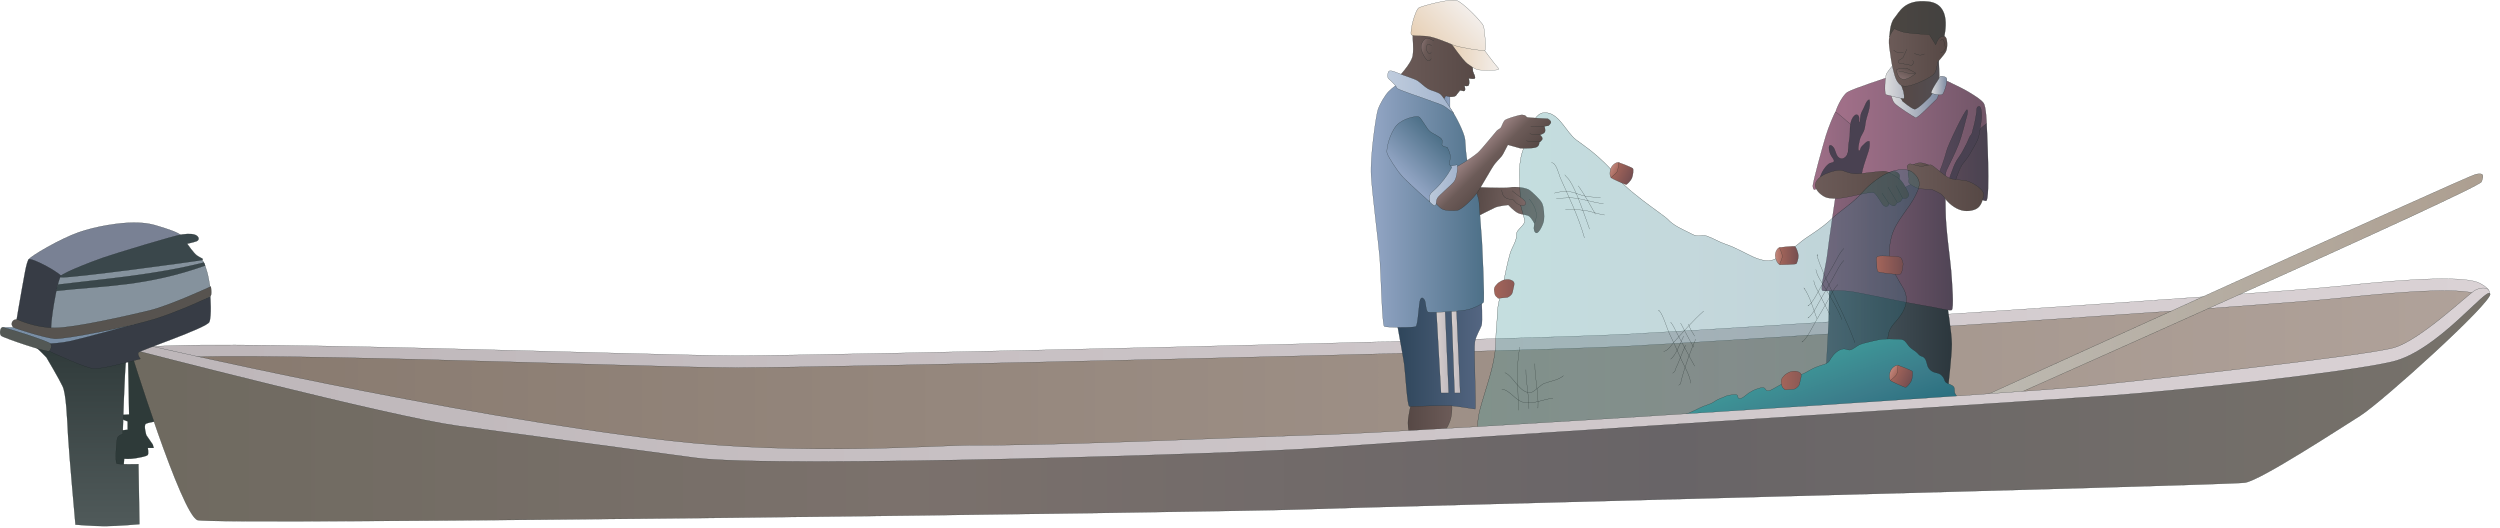 
        <svg xmlns:rdf="http://www.w3.org/1999/02/22-rdf-syntax-ns#" xmlns="http://www.w3.org/2000/svg" xmlns:cc="http://creativecommons.org/ns#" xmlns:xlink="http://www.w3.org/1999/xlink" xmlns:dc="http://purl.org/dc/elements/1.1/" x="0px" y="0px" width="502" height="106" viewBox="0 0 502 106" xml:space="preserve">
            <title>Net fishers</title>
            <desc xmlns:ian_image_library="https://ian.umces.edu/media-library/">
                <ian_image_library:title>Net fishers</ian_image_library:title>
                <ian_image_library:descr>Illustration of net fishers on boat</ian_image_library:descr>
                <ian_image_library:scene>
                    <ian_image_library:contains>fishing, industry, net, fishers, fishermen, two, crew, members, subsistence, fishing, Africa, traditional, culture, cultural, practice, harvest, collection, catch, economic, economy, human, person, people, man, male, men</ian_image_library:contains>
                    <ian_image_library:when>2006-04-14</ian_image_library:when>
                </ian_image_library:scene>
            </desc>
            
 <defs></defs>
 <linearGradient id="ian_symbols_dad1646694aad4446935d1b713593e84" y2="32.592" gradientUnits="userSpaceOnUse" x2="399.24" y1="32.592" x1="390.57">
  <stop stop-color="#5A4958" offset=".056"/>
  <stop stop-color="#494250" offset="1"/>
 </linearGradient>
 <path stroke-linejoin="round" d="m398.92 24.852s.802 15.377-.115 15.479c-.9.1-6.414-3.212-6.414-3.212l-1.817-1.212 6.94-10.962 1.41-.093z" stroke="#172221" stroke-linecap="round" stroke-width=".04" fill="url(#ian_symbols_dad1646694aad4446935d1b713593e84)"/>
 <linearGradient id="ian_symbols_784f866c51325d74857addc7131f66b7" y2="42.488" gradientUnits="userSpaceOnUse" x2="310.17" y1="41.226" x1="295.74">
  <stop stop-color="#564845" offset=".006"/>
  <stop stop-color="#6C5B58" offset=".444"/>
  <stop stop-color="#7D6967" offset=".978"/>
 </linearGradient>
 <path stroke-linejoin="round" d="m296.06 37.573s6.036.299 7.093.075 3.366 0 4.069.603c.7.596 2.015 1.761 2.419 2.562.394.812.476 2.586.374 3.4-.103.8-1.003 2.663-1.512 2.562-.5-.102-.5-1.004-.5-1.004l.103-.907s-.51-1.002-1.006-1.41c-.506-.406-1.508-.304-2.316-.703-.806-.407-1.909-1.606-1.909-1.606s-1.909.197-2.615.501c-.71.306-3.618 1.809-3.618 1.809l-.56-5.882z" stroke="#172221" stroke-linecap="round" stroke-width=".04" fill="url(#ian_symbols_784f866c51325d74857addc7131f66b7)"/>
 <path stroke-linejoin="round" d="m308.11 44.863s.554-1.029.322-2.317c-.23-1.274-1.355-2.561-1.355-2.561" stroke="#172221" stroke-linecap="round" stroke-width=".04" fill="none"/>
 <path stroke-linejoin="round" d="m24.834 93.502l.102-1.381s1.186.093 2.27-.102c1.09-.197 2.276-.392 2.473-.691s0-1.383 0-1.383h1.186l-.197-.689-1.288-1.877s-.588-1.979-.102-2.277c.503-.297 3.173-.689 3.173-.689s-4.451-12.941-4.356-13.238c.099-.299-2.371.785-2.371.785l.201 11.268-1.875.1.292.786 1.288.501v1.673l-1.777.197-1.977 1.877.69 5.44 2.268-0.3z" stroke="#172221" stroke-linecap="round" stroke-width=".04" fill="#2E3A39"/>
 <path stroke-linejoin="round" d="m.435 65.742h2.276c.785 0 8.784 1.179 8.784 1.179l15.021-1.612-16.207 4.776-9.874-4.343z" stroke="#172221" stroke-linecap="round" stroke-width=".04" fill="#798EA5"/>
 <linearGradient id="ian_symbols_161cf09e2cf5df3461bca49c92de4709" y2="74.651" gradientUnits="userSpaceOnUse" x2="499.79" y1="74.651" x1="27.626">
  <stop stop-color="#BDB6B9" offset="0"/>
  <stop stop-color="#DAD2D5" offset="1"/>
 </linearGradient>
 <path stroke-linejoin="round" d="m28.095 69.955c6.984-2.153 102.18 1.462 119.89 1.462 17.722 0 157.32-3.224 178.26-4.293 20.942-1.072 128.32-8.056 143.36-9.661 15.038-1.612 25.738-2.094 28.452-.542 5.326 3.042-2.673 2.682-10.193 9.131-7.521 6.444-59.596 18.787-59.596 18.787l-201.91 8.489-132.05-.435c.001 0-73.178-20.791-66.205-22.938z" stroke="#172221" stroke-linecap="round" stroke-width=".04" fill="url(#ian_symbols_161cf09e2cf5df3461bca49c92de4709)"/>
 <linearGradient id="ian_symbols_53d269cbbd853b3485b16b2c641f9d3d" y2="77.053" gradientUnits="userSpaceOnUse" x2="498.76" y1="77.053" x1="32.06">
  <stop stop-color="#87796E" offset="0"/>
  <stop stop-color="#B0A29A" offset="1"/>
 </linearGradient>
 <path stroke-linejoin="round" d="m32.559 72.218c6.977-2.14 97.714 1.612 115.43 1.612 17.722 0 157.32-3.217 178.26-4.295 20.942-1.07 128.32-8.047 143.36-9.659 15.038-1.612 25.779-2.155 28.452-.542 2.684 1.611-2.673 2.688-10.193 9.13-7.521 6.444-59.596 18.793-59.596 18.793l-201.91 8.489-132.06-.441c.001 0-68.725-20.934-61.741-23.087z" stroke="#172221" stroke-linecap="round" stroke-width=".04" fill="url(#ian_symbols_53d269cbbd853b3485b16b2c641f9d3d)"/>
 <linearGradient id="ian_symbols_f68975db7e6fc25459e8b9e9f9dceda0" y2="83.883" gradientUnits="userSpaceOnUse" x2="291.56" y1="83.883" x1="282.72">
  <stop stop-color="#564845" offset=".006"/>
  <stop stop-color="#6C5B58" offset="1"/>
 </linearGradient>
 <path stroke-linejoin="round" d="m283.32 81.167s-.601 2.568-.601 3.774.299 2.263.299 2.263l6.937-.454s.906-1.057 1.361-2.718c.452-1.659.149-3.468.149-3.468l-8.15.603z" stroke="#172221" stroke-linecap="round" stroke-width=".04" fill="url(#ian_symbols_f68975db7e6fc25459e8b9e9f9dceda0)"/>
 <linearGradient id="ian_symbols_a636b6d53252fce47549e894e124b7cd" y2="27.208" gradientUnits="userSpaceOnUse" x2="398.92" y1="27.208" x1="368.46">
  <stop stop-color="#A06F88" offset=".056"/>
  <stop stop-color="#8C657C" offset=".494"/>
  <stop stop-color="#725668" offset=".972"/>
 </linearGradient>
 <path stroke-linejoin="round" d="m368.46 23.143c0-.907 1.402-3.929 2.507-4.634 1.11-.705 8.55-3.116 8.55-3.116l2.215 4.932 3.013 2.514 3.821-3.625 1.111-3.522s4.019 1.815 5.53 2.723c1.508.909 2.611 1.606 3.114 2.31.5.705.602 4.127.602 4.127s-.799.399-1.604 1.408c-.809 1.004-5.435 11.361-5.435 11.361l-5.425-1.51-5.34 2.913-12.267-.501-.394-13.977" stroke="#172221" stroke-linecap="round" stroke-width=".04" fill="url(#ian_symbols_a636b6d53252fce47549e894e124b7cd)"/>
 <linearGradient id="ian_symbols_03080b1b60e71de475022d108f13348e" y2="30.29" gradientUnits="userSpaceOnUse" x2="372.37" y1="30.29" x1="364.02">
  <stop stop-color="#A06F88" offset=".006"/>
  <stop stop-color="#8C657C" offset="1"/>
 </linearGradient>
 <path stroke-linejoin="round" d="m368.58 22.501c.177-.075 3.787 3.149 3.787 3.149l-2.215 8.659s-1.402-.306-2.711.188c-1.314.508-.611 1.085-1.11 1.782-.503.705-1.811 1.741-1.811 1.741s-.391.346-.499-.596c-.103-.608 2.105-8.453 2.615-10.16.51-1.709 1.77-4.69 1.94-4.763z" stroke="#172221" stroke-linecap="round" stroke-width=".04" fill="url(#ian_symbols_03080b1b60e71de475022d108f13348e)"/>
 <linearGradient id="ian_symbols_ba2133f8744bc9440df4ad7e367b714c" y2="67.92" gradientUnits="userSpaceOnUse" x2="391.93" y1="67.92" x1="366.44">
  <stop stop-color="#55636C" offset="0"/>
  <stop stop-color="#2C373D" offset="1"/>
 </linearGradient>
 <path stroke-linejoin="round" d="m390.87 60.499s1.056 6.34 1.056 8.603c0 2.264-.757 8.747-.757 8.747l-24.727.603.744-13.577.156-7.383c0-.761 23.53 3.007 23.53 3.007z" stroke="#172221" stroke-linecap="round" stroke-width=".04" fill="url(#ian_symbols_ba2133f8744bc9440df4ad7e367b714c)"/>
 <linearGradient id="ian_symbols_ab7ddfa3cfaabf24054dff2792f80519" y2="33.317" gradientUnits="userSpaceOnUse" x2="387.73" y1="33.317" x1="383.97">
  <stop stop-color="#6C5B58" offset="0"/>
  <stop stop-color="#564845" offset="1"/>
 </linearGradient>
 <path stroke-linejoin="round" d="m383.97 33.218s.758-.564 1.688-.523c.928.041 2.072.624 2.072.624l-1.912.623-1.85-.724z" stroke="#172221" stroke-linecap="round" stroke-width=".04" fill="url(#ian_symbols_ab7ddfa3cfaabf24054dff2792f80519)"/>
 <linearGradient id="ian_symbols_cbcff6803fdfd154a90941977e173657" y2="42.158" gradientUnits="userSpaceOnUse" x2="395.1" y1="42.158" x1="365.82">
  <stop stop-color="#8C657C" offset=".006"/>
  <stop stop-color="#494151" offset="1"/>
 </linearGradient>
 <path stroke-linejoin="round" d="m391.88 62.26c.509-.204.102-5.427-.096-7.947-.207-2.514-1.11-8.543-1.11-12.065 0-3.523-.296-6.937.197-8.047.509-1.104 1.715-3.414 2.418-5.229.707-1.809 1.505-5.129 1.505-5.129s.506-1.503.211-1.809c-.306-.297-3.835 7.038-4.134 8.251-.3 1.199-1.41 4.622-1.801 4.824-.407.204-2.521.502-3.125.705-.602.204-3.516 2.013-5.126 2.616-1.613.596-12.065-.204-12.065-.204s-1.61 10.762-1.82 12.774c-.197 2.004-1.505 7.032-1.002 7.336.509.306 3.121-.304 6.437.306 3.319.603 10.663 2.208 13.377 2.614 2.7.401 5.62 1.206 6.12 1.004z" stroke="#172221" stroke-linecap="round" stroke-width=".04" fill="url(#ian_symbols_cbcff6803fdfd154a90941977e173657)"/>
 <path stroke-linejoin="round" d="m391.28 36.916v.014c.007-1.077.445-1.836.784-2.825.333-.975.721-1.795 1.335-2.622.599-.805 1.01-1.741 1.479-2.607.251-.467.41-.956.621-1.41.096-.195.278-.345.381-.528.149-.271.17-.555.251-.853.356-1.219.602-2.418.758-3.645.034-.319-.034-.773.244-.99.448-.338.608.204.683.583.163.759.13 1.654 0 2.412-.156.97-.221 1.972-.479 2.913-.278 1.099-.883 1.958-1.417 2.926-.462.847-1.016 1.695-1.641 2.412-.628.719-.805 1.328-1.158 2.237-.322.866-.635 1.721-.635 2.689l-1.2-.706z" stroke="#172221" stroke-linecap="round" stroke-width=".04" fill="#494151"/>
 <path stroke-linejoin="round" d="m365.36 36.279c.159-1.632 1.427-3.217 2.092-3.509.238-.102.717-.095.806-.372.102-.285-.354-.807-.479-1.016-.244-.374-.455-.949-.502-1.382-.082-.556.04-1.179.676-.624.72.617.55 1.775 1.335 2.317.788.542 1.641-.285 1.79-1.111.081-.528.062-1.056.122-1.584.075-.787.282-1.539.269-2.339-.007-1.07.048-2.525.809-3.339.288-.317.683-.46.934.021.184.347.034.82.089 1.199.054.034.108.034.163 0 .054-.426.067-.894.143-1.315.095-.555.336-.947.581-1.415.21-.387.672-1.822 1.186-1.775.346 1.51-.574 3.189-.785 4.633-.081.589-.129 1.125-.367 1.687-.217.501-.533.909-.71 1.417-.102.291-.611 2.392-.23 2.499.251.068.313-.48.38-.601.15-.258.31-.394.527-.598.319-.291.713-.818 1.192-.683.176 1.367-.395 2.453-.785 3.725-.204.65-.448 1.314-.604 1.992-.068.286-.115.603-.174.894-.067.313-.292.691-.23 1.017l-7.12-.881-1.12 1.143z" stroke="#172221" stroke-linecap="round" stroke-width=".04" fill="#494151"/>
 <linearGradient id="ian_symbols_52c42707b8a68934fdd36c39a7b23ca1" y2="35.372" gradientUnits="userSpaceOnUse" x2="381.45" y1="35.372" x1="378.85">
  <stop stop-color="#6C5B58" offset="0"/>
  <stop stop-color="#564845" offset="1"/>
 </linearGradient>
 <path stroke-linejoin="round" d="m378.85 34.85s1.158-.542 1.716-.394c.547.149.757.449.859.698.095.251-.109 1.158-.109 1.158l-2.47-1.462z" stroke="#172221" stroke-linecap="round" stroke-width=".04" fill="url(#ian_symbols_52c42707b8a68934fdd36c39a7b23ca1)"/>
 <linearGradient id="ian_symbols_53bc9a609f9e77349988a166388497e4" y2="17.152" gradientUnits="userSpaceOnUse" x2="389.44" y1="17.152" x1="380.97">
  <stop stop-color="#564845" offset=".006"/>
  <stop stop-color="#524D51" offset=".961"/>
 </linearGradient>
 <path stroke-linejoin="round" d="m389.27 11.702c.048.075.163 4.173.163 4.173l-.873 3.522s-4.079 3.128-4.052 3.203c.02.068-3.54-2.709-3.54-2.709l.221-3.869 7.079-1.875 1-2.445z" stroke="#172221" stroke-linecap="round" stroke-width=".04" fill="url(#ian_symbols_53bc9a609f9e77349988a166388497e4)"/>
 <linearGradient id="ian_symbols_efe2d7a3876256c4c13b777bd6ac4804" y2="20.604" gradientUnits="userSpaceOnUse" x2="389.37" y1="20.604" x1="379.71">
  <stop stop-color="#DDDDDE" offset=".006"/>
  <stop stop-color="#7C89A1" offset="1"/>
 </linearGradient>
 <path stroke-linejoin="round" d="m379.71 18.917s.197 1.206.707 1.807c.502.605 3.814 2.718 4.219 2.921.407.195 3.624-3.225 4.127-3.625.499-.401.602-1.708.602-2.216 0-.501-.602-.093-.602-.093l-1.206 1.707s-2.514 2.614-3.115 2.512c-.611-.1-2.411-1.605-2.411-1.605l-.604-1.111-1.72-.297z" stroke="#172221" stroke-linecap="round" stroke-width=".04" fill="url(#ian_symbols_efe2d7a3876256c4c13b777bd6ac4804)"/>
 <linearGradient id="ian_symbols_dd873727958190e43dc695b6dec4a1a5" y2="16.298" gradientUnits="userSpaceOnUse" x2="382.36" y1="16.298" x1="378.49">
  <stop stop-color="#DDDDDE" offset=".006"/>
  <stop stop-color="#B8BCC6" offset="1"/>
 </linearGradient>
 <path stroke-linejoin="round" d="m378.81 14.797c-.274.448-.499 4.12-.095 4.214.4.108 3.206.807 3.516.807.299 0 0-1.403 0-1.403l-1.916-5.636c-.01 0-1.23 1.557-1.51 2.018z" stroke="#172221" stroke-linecap="round" stroke-width=".04" fill="url(#ian_symbols_dd873727958190e43dc695b6dec4a1a5)"/>
 <linearGradient id="ian_symbols_c30ba7c206909dc40d80a1e88a2a6db9" y2="17.164" gradientUnits="userSpaceOnUse" x2="390.94" y1="17.164" x1="387.81">
  <stop stop-color="#DDDDDE" offset=".006"/>
  <stop stop-color="#7C89A1" offset="1"/>
 </linearGradient>
 <path stroke-linejoin="round" d="m387.86 18.713c.404.204 1.916.501 2.215.204.306-.299 1.22-2.928.717-3.327-.499-.399-1.138-.291-1.138-.291s-2.21 3.21-1.8 3.414z" stroke="#172221" stroke-linecap="round" stroke-width=".04" fill="url(#ian_symbols_c30ba7c206909dc40d80a1e88a2a6db9)"/>
 <linearGradient id="ian_symbols_51584d17808b56d4f5c62b066e1df01f" y2="37.626" gradientUnits="userSpaceOnUse" x2="398.35" y1="37.626" x1="382.93">
  <stop stop-color="#6C5B58" offset="0"/>
  <stop stop-color="#564845" offset="1"/>
 </linearGradient>
 <path stroke-linejoin="round" d="m398.32 39.327c-.299 1.213-.632 2.405-1.942 2.804-1.302.401-2.575.319-3.985-.587-1.409-.909-2.011-2.013-2.418-2.412-.401-.408-2.113-1.112-2.113-1.112s-1.715 0-2.615-.195c-.9-.204-1.736-.848-1.909-1.104-.177-.265 0-.813 0-.813s-.225-.719-.204-1.002c.027-.279.103-.501.103-.501s-.347-.786-.299-1.003c.047-.223.414-.508.601-.508.184 0 1.838.521 2.31.508.476-.021 1.342-.284 1.817-.304.473-.021 2.69 2.269 3.917 2.716s2.53.19 3.631.596c1.09.392 3.39 1.718 3.09 2.917z" stroke="#172221" stroke-linecap="round" stroke-width=".04" fill="url(#ian_symbols_51584d17808b56d4f5c62b066e1df01f)"/>
 <linearGradient id="ian_symbols_5f7c1b14931610e4f17156494f7f0f56" y2="37.841" gradientUnits="userSpaceOnUse" x2="383.29" y1="37.841" x1="364.5">
  <stop stop-color="#6C5B58" offset="0"/>
  <stop stop-color="#564845" offset="1"/>
 </linearGradient>
 <path stroke-linejoin="round" d="m364.53 37.423c.204 1.058 1.457 1.958 2.16 2.21.714.25 2.021.297 3.431.095 1.394-.197 5.425-1.247 6.017-1.099.614.149 1.82 2.514 2.072 2.615.258.095.353.352.703.204.353-.156.407-.556.407-.556s.751.556 1.057.447c.299-.095.598-.705.598-.705s.499 0 .703-.243c.204-.258.36-.611.36-.611s.492.204.798 0c.299-.202.401-.352.455-.649.048-.306-1.012-2.316-1.661-2.969-.655-.656-2.262-1.612-3.022-1.76-.751-.149-4.813.501-5.778.501-.955 0-1.76-.245-2.667-.596-.903-.354-2.514.147-3.57.596-1.07.455-2.27 1.464-2.07 2.52z" stroke="#172221" stroke-linecap="round" stroke-width=".04" fill="url(#ian_symbols_5f7c1b14931610e4f17156494f7f0f56)"/>
 <linearGradient id="ian_symbols_84495b7d71571e04150de744878f8603" y2="5.07" gradientUnits="userSpaceOnUse" x2="390.69" y1="5.07" x1="379.42">
  <stop stop-color="#4B4641" offset=".006"/>
  <stop stop-color="#434140" offset="1"/>
 </linearGradient>
 <path stroke-linejoin="round" d="m379.42 7.4s0-2.643.976-3.767c.981-1.138 1.956-3.847 6.787-3.319 4.823.521 3.321 6.408 3.165 7.383-.143.983-1.43 2.196-1.43 2.196l-9.51-2.493z" stroke="#172221" stroke-linecap="round" stroke-width=".04" fill="url(#ian_symbols_84495b7d71571e04150de744878f8603)"/>
 <line stroke-linejoin="round" x1="379.32" y2="38.779" x2="377.9" stroke="#172221" stroke-linecap="round" y1="40.893" stroke-width=".04" fill="none"/>
 <line stroke-linejoin="round" x1="379.11" y2="40.635" x2="380.97" stroke="#172221" stroke-linecap="round" y1="37.573" stroke-width=".04" fill="none"/>
 <line stroke-linejoin="round" x1="382.03" y2="37.269" x2="380.72" stroke="#172221" stroke-linecap="round" y1="39.781" stroke-width=".04" fill="none"/>
 <linearGradient id="ian_symbols_05a906c5c766343465d91a7c6c4fffea" y2="11.515" gradientUnits="userSpaceOnUse" x2="390.98" y1="11.515" x1="379.3">
  <stop stop-color="#6C5B58" offset="0"/>
  <stop stop-color="#564845" offset="1"/>
 </linearGradient>
 <path stroke-linejoin="round" d="m383.04 17.276c.825 0 4.979-1.652 5.506-2.709.53-1.058.449-2.04.449-2.04s1.354-1.429 1.738-2.188c.374-.752.3-2.337 0-2.792-.302-.447-.757-.297-1.212 0-.445.299-.833 1.437-.833 1.437l-1.273-2.032s-3.176-.156-4.613-.38c-1.423-.229-2.404-.832-2.404-.832s-.758.907-.976 1.659c-.23.759-.088 1.734.075 2.865.143 1.131.37 2.636.595 3.475.23.827.462 2.181 1.131 2.94.65.754.95.597 1.79.597z" stroke="#172221" stroke-linecap="round" stroke-width=".04" fill="url(#ian_symbols_05a906c5c766343465d91a7c6c4fffea)"/>
 <path stroke-linejoin="round" d="m382.88 9.893s-.598 1.429-.747 1.653c-.16.231-.853.501-.914.678-.055.188-.048.413.306.528.347.122.588 0 .588 0s.306.149.51.163c.203.013.428-.041.428-.041s.292.202.601.243c.326.055.469-.243.544-.46s-.122-.542-.122-.542" stroke="#172221" stroke-linecap="round" stroke-width=".04" fill="none"/>
 <linearGradient id="ian_symbols_1f3ff1ce683b2834d12d6da0e66fb900" y2="13.775" gradientUnits="userSpaceOnUse" x2="383.03" y1="15.934" x1="382.02">
  <stop stop-color="#836E6D" offset=".006"/>
  <stop stop-color="#60514E" offset="1"/>
 </linearGradient>
 <path stroke-linejoin="round" d="m382.05 13.727c.187.075.513.123.513.123s.237-.143.414-.095c.17.047 1.732.881 1.705.975-.026.102-1.609 1.321-2.54 1.199-.928-.121-1.196-1.265-1.196-1.265s-.265-.569-.074-.691c.19-.124.98-.314 1.18-.246z" stroke="#172221" stroke-linecap="round" stroke-width=".04" fill="url(#ian_symbols_1f3ff1ce683b2834d12d6da0e66fb900)"/>
 <path stroke-linejoin="round" d="m381.31 14.418s.778-.054 1.268.095.805.291 1.151.291c.34 0 .873-.141.873-.141" stroke="#172221" stroke-linecap="round" stroke-width=".04" fill="none"/>
 <path stroke-linejoin="round" d="m380.24 10.068s.611.509 1.076.555c.469.055.9-.147.9-.147" stroke="#172221" stroke-linecap="round" stroke-width=".04" fill="none"/>
 <path stroke-linejoin="round" d="m384.36 10.705s.777.387 1.227.367c.431-.027.846-.244.846-.244" stroke="#172221" stroke-linecap="round" stroke-width=".04" fill="none"/>
 <path stroke-linejoin="round" d="m389.67 8.187s.217-.415.469-.272c.244.149.533 1.564.432 1.911-.099.338-.704.853-.9.798" stroke="#172221" stroke-linecap="round" stroke-width=".04" fill="none"/>
 <linearGradient id="ian_symbols_06763ce273b7d414f990c2b1fe4a9db4" y2="55.515" gradientUnits="userSpaceOnUse" x2="385.39" y1="55.515" x1="296.74">
  <stop stop-color="#3E9597" offset=".017"/>
  <stop stop-color="#3B7C8A" offset=".522"/>
  <stop stop-color="#246B7C" offset="1"/>
 </linearGradient>
 <path opacity=".3" stroke-linejoin="round" d="m362.22 83.579c.529-.197.679-.393 1.043-.902 1.586-2.167 3.563-3.373 5.866-4.715 1.192-.69 2.266-1.585 3.488-2.235 1.046-.548 2.144-.975 3.166-1.53 1.057-.576 3.481-1.219 3.631-2.534.068-.678-.258-1.267-.306-1.924-.081-.927-.102-2.031.143-2.899.313-1.084.955-1.741 1.675-2.575 1.658-1.916 2.585-4.152 1.203-6.476-.935-1.571-1.882-3.049-2.419-4.824-.54-1.781-.35-3.672.108-5.445.836-3.205 3.52-5.515 4.905-8.469.577-1.212 1.022-2.269.265-3.441-.306-.476-.94-1.126-1.511-1.328-1.862-.685-4.227.188-5.813 1.213-1.308.846-2.636 1.909-3.665 3.094-1.842 2.148-4.409 3.652-6.481 5.604-1.519 1.423-3.292 2.541-4.986 3.679-.941.637-1.777 1.503-2.766 2.113-.655.408-1.409.678-2.052 1.126-.353.25-.676.554-1.05.798-.604.374-1.389.494-2.112.415-.802-.088-1.716-.381-2.459-.719-1.791-.82-3.611-1.911-5.558-2.561-1.314-.433-2.466-1.172-3.743-1.632-.721-.265-1.026-.068-1.716-.061-.771.007-1.131-.245-1.783-.576-1.515-.759-3.217-1.458-4.402-2.751-.805-.88-8.887-6.002-11.142-9.619-.599-.949-2.534-2.629-3.363-3.361-1.227-1.07-2.595-1.999-3.886-2.96-2.076-1.551-3.54-5.737-6.525-5.447-1.417.136-2.337 1.972-2.643 3.246-.378 1.591-1.159 3.076-1.651 4.633-1.009 3.219-.37 6.169-.445 9.617-.033 1.396.73 2.794.9 4.19.115.948-1.722 1.807-1.627 2.755.115 1.233-.91 2.556-1.273 3.789-.558 1.952-.931 3.828-1.328 5.826-.415 2.087-1.22 4.241-1.247 6.375-.034 1.72-.299 3.402-.299 5.129.007 3.929-1.301 7.655-2.419 11.381-.513 1.728-1.165 3.672-1.206 5.479-.026 1.113.149 2.23.149 3.354l65.34-4.832z" stroke="#172221" stroke-linecap="round" stroke-width=".04" fill="url(#ian_symbols_06763ce273b7d414f990c2b1fe4a9db4)"/>
 <path stroke-linejoin="round" d="m362.22 83.579c.529-.197.679-.393 1.043-.902 1.586-2.167 3.563-3.373 5.866-4.715 1.192-.69 2.266-1.585 3.488-2.235 1.046-.548 2.144-.975 3.166-1.53 1.057-.576 3.481-1.219 3.631-2.534.068-.678-.258-1.267-.306-1.924-.081-.927-.102-2.031.143-2.899.313-1.084.955-1.741 1.675-2.575 1.658-1.916 2.585-4.152 1.203-6.476-.935-1.571-1.882-3.049-2.419-4.824-.54-1.781-.35-3.672.108-5.445.836-3.205 3.52-5.515 4.905-8.469.577-1.212 1.022-2.269.265-3.441-.306-.476-.94-1.126-1.511-1.328-1.862-.685-4.227.188-5.813 1.213-1.308.846-2.636 1.909-3.665 3.094-1.842 2.148-4.409 3.652-6.481 5.604-1.519 1.423-3.292 2.541-4.986 3.679-.941.637-1.777 1.503-2.766 2.113-.655.408-1.409.678-2.052 1.126-.353.25-.676.554-1.05.798-.604.374-1.389.494-2.112.415-.802-.088-1.716-.381-2.459-.719-1.791-.82-3.611-1.911-5.558-2.561-1.314-.433-2.466-1.172-3.743-1.632-.721-.265-1.026-.068-1.716-.061-.771.007-1.131-.245-1.783-.576-1.515-.759-3.217-1.458-4.402-2.751-.805-.88-8.887-6.002-11.142-9.619-.599-.949-2.534-2.629-3.363-3.361-1.227-1.07-2.595-1.999-3.886-2.96-2.076-1.551-3.54-5.737-6.525-5.447-1.417.136-2.337 1.972-2.643 3.246-.378 1.591-1.159 3.076-1.651 4.633-1.009 3.219-.37 6.169-.445 9.617-.033 1.396.73 2.794.9 4.19.115.948-1.722 1.807-1.627 2.755.115 1.233-.91 2.556-1.273 3.789-.558 1.952-.931 3.828-1.328 5.826-.415 2.087-1.22 4.241-1.247 6.375-.034 1.72-.299 3.402-.299 5.129.007 3.929-1.301 7.655-2.419 11.381-.513 1.728-1.165 3.672-1.206 5.479-.026 1.113.149 2.23.149 3.354l65.34-4.832z" stroke="#172221" stroke-linecap="round" stroke-width=".04" fill="none"/>
 <linearGradient id="ian_symbols_64e8ff31cc418d34dd6aaa508311003c" y2="91.367" gradientUnits="userSpaceOnUse" x2="366.89" y1="73.544" x1="360.4">
  <stop stop-color="#3E9597" offset=".017"/>
  <stop stop-color="#3B7C8A" offset=".522"/>
  <stop stop-color="#246B7C" offset="1"/>
 </linearGradient>
 <path stroke-linejoin="round" d="m333.93 84.859c.414.027 2.636-1.124 3.013-1.26.51-.19 1.046-.311 1.572-.46 1.288-.374 2.398-1.125 3.625-1.6.611-.229 1.226-.392 1.797-.71.309-.184.602-.401.927-.564.344-.182.703-.311 1.07-.453.391-.148.778-.379 1.186-.44.374-.055 1.457-.299 1.726-.027.143.149.034.474.285.624.523.324 1.614-.787 2.012-1.05.563-.36 1.141-.671 1.77-.868.333-.102.9-.311 1.239-.209.293.08.347.433.595.562.462.223 1.06-.204 1.431-.401 1.022-.555 2.007-1.138 3.022-1.68 1.355-.718 2.83-1.138 4.138-1.945.931-.569 1.933-.9 2.948-1.206.299-.087.574-.229.813-.433.271-.229.359-.488.557-.793.526-.812 1.475-1.8 2.493-1.875.357-.027.615.088.948.182.411.109.648-.027 1.009-.229.435-.238.812-.569 1.246-.78.449-.21.907-.338 1.383-.44.853-.197 1.691-.435 2.562-.589 1.317-.238 2.775-.122 4.138-.095.631.007.961.184 1.348.685.34.419.544.798.982 1.138.448.352.894.583 1.287.988.136.149.292.34.469.455.241.168.526.168.765.358.703.556.529 1.598 1.063 2.262.266.332.51.521.9.691.469.204 1.029.19 1.444.515.313.245.645.657.754 1.057.105.38.262.528.635.718.374.19.981.333 1.24.705.265.399.041.947.278 1.369.258.433.629.778.846 1.259.177.408.285.82.448 1.219 0 0-59.93 3.32-59.97 3.32z" stroke="#172221" stroke-linecap="round" stroke-width=".04" fill="url(#ian_symbols_64e8ff31cc418d34dd6aaa508311003c)"/>
 <linearGradient id="ian_symbols_024c3edb0c545c840126ec7c005a4648" y2="51.41" gradientUnits="userSpaceOnUse" x2="358.11" y1="51.41" x1="356.47">
  <stop stop-color="#C3887D" offset=".006"/>
  <stop stop-color="#A4655A" offset="1"/>
 </linearGradient>
 <path stroke-linejoin="round" d="m356.46 51.284c0-.8.529-1.55.9-1.591.38-.034.74 1.7.74 1.7s-.326 1.754-.7 1.734c-.36-.013-.94-1.056-.94-1.843z" stroke="#172221" stroke-linecap="round" stroke-width=".04" fill="url(#ian_symbols_024c3edb0c545c840126ec7c005a4648)"/>
 <linearGradient id="ian_symbols_bee1eac8206185947deb3e901e58ca78" y2="53.242" gradientUnits="userSpaceOnUse" x2="382.14" y1="53.242" x1="376.79">
  <stop stop-color="#A4655A" offset=".006"/>
  <stop stop-color="#754E50" offset="1"/>
 </linearGradient>
 <path stroke-linejoin="round" d="m377.15 51.447c-.448.149-.381.61-.306 1.288.081.678-.075 1.734.387 1.883.445.148 3.846.603 4.294.447.455-.149.53-1.423.608-1.883.067-.447-.228-1.281-.527-1.505-.31-.230-4.01-.379-4.45-.230z" stroke="#172221" stroke-linecap="round" stroke-width=".04" fill="url(#ian_symbols_bee1eac8206185947deb3e901e58ca78)"/>
 <linearGradient id="ian_symbols_2c5340058ceeff94d93dbd6ed543e254" y2="58.334" gradientUnits="userSpaceOnUse" x2="498.58" y1="58.334" x1="394.8">
  <stop stop-color="#BDBAB2" offset=".011"/>
  <stop stop-color="#AD9F91" offset=".983"/>
 </linearGradient>
 <path stroke-linejoin="round" d="m497.08 35.005c1.505-.304 1.804 0 1.206 1.512-.602 1.503-99.268 45.253-99.268 45.253l-4.226-.603c.01 0 100.78-45.856 102.29-46.162z" stroke="#172221" stroke-linecap="round" stroke-width=".04" fill="url(#ian_symbols_2c5340058ceeff94d93dbd6ed543e254)"/>
 <linearGradient id="ian_symbols_7bcc289eb215d3349dfc3f6df724fd6d" y2="76.716" gradientUnits="userSpaceOnUse" x2="499.95" y1="76.716" x1="25.514">
  <stop stop-color="#BDB6B9" offset="0"/>
  <stop stop-color="#DAD2D5" offset="1"/>
 </linearGradient>
 <path stroke-linejoin="round" d="m266.64 87.257c17.729-.542 140.15-8.414 151.95-9.661 11.808-1.26 56.823-6.179 62.189-7.798 5.371-1.605 15.038-10.921 16.251-11.536 1.206-.625 2.969-.746 2.915.798-.062 1.545-20.677 18.535-20.677 18.535s-201.34 14.255-279.72 17.71c-78.39 3.463-174.03-24.347-174.03-24.347l4.294-1.585s60.78 14.104 104.41 19.091c27.504 3.144 54.367.893 61.025.941 17.23.108 53.69-1.613 71.4-2.148z" stroke="#172221" stroke-linecap="round" stroke-width=".04" fill="url(#ian_symbols_7bcc289eb215d3349dfc3f6df724fd6d)"/>
 <linearGradient id="ian_symbols_46401d55d746eb54c91775440bf310b5" y2="51.312" gradientUnits="userSpaceOnUse" x2="361.12" y1="51.312" x1="357.33">
  <stop stop-color="#A4655A" offset=".006"/>
  <stop stop-color="#754E50" offset="1"/>
 </linearGradient>
 <path stroke-linejoin="round" d="m360.66 52.991c.156-.075.476-1.056.455-1.639s-.469-1.768-.71-1.863c-.244-.102-3.043.149-3.077.265-.041.109.618 1.165.543 1.809-.067.644-.625 1.469-.469 1.564.16.095 3.12-.054 3.26-.136z" stroke="#172221" stroke-linecap="round" stroke-width=".04" fill="url(#ian_symbols_46401d55d746eb54c91775440bf310b5)"/>
 <linearGradient id="ian_symbols_ac7435c71a920e5421ca182a4c6833a3" y2="167.78" gradientUnits="userSpaceOnUse" x2="330.7" gradientTransform="matrix(.892 .452 -.452 .892 105.66 -264.55)" y1="167.78" x1="329.06">
  <stop stop-color="#C3887D" offset=".006"/>
  <stop stop-color="#A4655A" offset="1"/>
 </linearGradient>
 <path stroke-linejoin="round" d="m323.54 33.638c.356-.712 1.165-1.145 1.528-1.011.354.143-.115 1.856-.115 1.856s-1.077 1.417-1.413 1.226c-.33-.181-.37-1.36-.01-2.071z" stroke="#172221" stroke-linecap="round" stroke-width=".04" fill="url(#ian_symbols_ac7435c71a920e5421ca182a4c6833a3)"/>
 <linearGradient id="ian_symbols_f17d7a6c2542053479b52f6e68bbddb4" y2="167.69" gradientUnits="userSpaceOnUse" x2="333.72" gradientTransform="matrix(.892 .452 -.452 .892 105.66 -264.55)" y1="167.69" x1="329.93">
  <stop stop-color="#A4655A" offset=".006"/>
  <stop stop-color="#754E50" offset="1"/>
 </linearGradient>
 <path stroke-linejoin="round" d="m326.52 37.072c.17 0 .899-.732 1.145-1.267.251-.521.38-1.795.204-1.985-.177-.195-2.779-1.233-2.86-1.152-.089.082.021 1.322-.33 1.856-.359.542-1.219 1.031-1.138 1.186.11.156 2.82 1.355 2.99 1.362z" stroke="#172221" stroke-linecap="round" stroke-width=".04" fill="url(#ian_symbols_f17d7a6c2542053479b52f6e68bbddb4)"/>
 <linearGradient id="ian_symbols_938a6ee05c4dc644fd45d6a5779421e9" y2="178.78" gradientUnits="userSpaceOnUse" x2="399.16" gradientTransform="matrix(.892 .452 -.452 .892 105.66 -264.55)" y1="178.78" x1="397.53">
  <stop stop-color="#C3887D" offset=".006"/>
  <stop stop-color="#A4655A" offset="1"/>
 </linearGradient>
 <path stroke-linejoin="round" d="m379.66 74.371c.35-.71 1.158-1.145 1.521-1.009.347.136-.122 1.85-.122 1.85s-1.077 1.417-1.393 1.233c-.34-.190-.37-1.369-.01-2.074z" stroke="#172221" stroke-linecap="round" stroke-width=".04" fill="url(#ian_symbols_938a6ee05c4dc644fd45d6a5779421e9)"/>
 <linearGradient id="ian_symbols_06c4f88aaa670334599c98578928f21d" y2="178.68" gradientUnits="userSpaceOnUse" x2="402.18" gradientTransform="matrix(.892 .452 -.452 .892 105.66 -264.55)" y1="178.68" x1="398.39">
  <stop stop-color="#A4655A" offset=".006"/>
  <stop stop-color="#754E50" offset="1"/>
 </linearGradient>
 <path stroke-linejoin="round" d="m382.63 77.8c.163 0 .894-.732 1.139-1.26.258-.528.387-1.802.21-1.992-.177-.197-2.778-1.233-2.866-1.151-.082.082.033 1.328-.323 1.863-.36.535-1.227 1.036-1.124 1.186.09.148 2.79 1.347 2.96 1.354z" stroke="#172221" stroke-linecap="round" stroke-width=".04" fill="url(#ian_symbols_06c4f88aaa670334599c98578928f21d)"/>
 <path stroke-linejoin="round" d="m5.764 52.104c.401-.691 6.329-4.152 9.987-5.44 3.659-1.28 8.299-1.964 11.064-1.964 2.761 0 3.954.394 5.234.786s4.147 1.288 4.352 1.877c.193.589-24.207 9.586-24.207 9.586s-6.814-4.153-6.43-4.845z" stroke="#172221" stroke-linecap="round" stroke-width=".04" fill="#798194"/>
 <linearGradient id="ian_symbols_d8964eb8299f5014b1914963708f76df" y2="81.775" gradientUnits="userSpaceOnUse" x2="500.02" y1="81.775" x1="26.108">
  <stop stop-color="#6F6A60" offset=".011"/>
  <stop stop-color="#7B716C" offset=".326"/>
  <stop stop-color="#686467" offset=".652"/>
  <stop stop-color="#77726A" offset="1"/>
 </linearGradient>
 <path stroke-linejoin="round" d="m500.01 59c.533 1.613-21.808 21.808-26.108 24.497-4.297 2.69-19.864 12.886-23.089 13.421-3.223.542-175.57 4.835-189.53 5.372-13.961.535-218.4 3.217-221.61 2.147-3.234-1.07-13.563-34.359-13.563-34.359s52.4 13.603 65.679 15.412c12.004 1.639 32.022 4.289 47.869 6.442 15.847 2.14 111.96-.922 125.38-1.993 13.422-1.07 143.11-9.402 158.15-10.473 15.031-1.07 48.059-4.701 57.196-6.843 9.12-2.156 19.08-15.237 19.62-13.626z" stroke="#172221" stroke-linecap="round" stroke-width=".04" fill="url(#ian_symbols_d8964eb8299f5014b1914963708f76df)"/>
 <path stroke-linejoin="round" d="m5.88 66.351l-2.582-1.897s.693-4.255 1.083-6.327c.401-2.074.896-5.528 1.382-6.023.503-.494 6.818 2.865 6.818 3.761 0 .879-2.273 10.465-2.273 10.465l-4.428.021z" stroke="#172221" stroke-linecap="round" stroke-width=".04" fill="#373C45"/>
 <linearGradient id="ian_symbols_60c3db64cffbc2145daaf5b03c7a4281" y2="69.766" gradientUnits="userSpaceOnUse" x2="17.577" y1="105.66" x1="17.577">
  <stop stop-color="#505A5A" offset="0"/>
  <stop stop-color="#303B3B" offset="1"/>
 </linearGradient>
 <path stroke-linejoin="round" d="m28 105.26s-4.447.393-6.92.393c-2.479 0-5.927-.299-5.927-.299s-1.281-14.131-1.481-17.783c-.19-3.658-.394-8.502-1.09-9.978-.687-1.483-3.261-5.826-3.261-5.826s-2.167-2.276-2.167-1.979c0 .292 18.482 1.68 18.183 2.561-.299.894-.7 14.822-.7 14.822s-.886.204-1.083.793c-.2.589-.493 4.938-.102 5.135.401.197 4.352.102 4.352.102l.196 12.063z" stroke="#172221" stroke-linecap="round" stroke-width=".04" fill="url(#ian_symbols_60c3db64cffbc2145daaf5b03c7a4281)"/>
 <path stroke-linejoin="round" d="m18.907 74.04c1.688.102 9.287-1.979 9.287-1.979s-.689-.887-.391-1.288c.292-.393 13.73-4.938 14.233-6.116.486-1.192.19-5.149.19-5.149s-8.394 3.47-12.847 4.851c-4.443 1.383-13.526 3.753-15.31 4.146-1.773.394-3.947.489-3.947.489s-.598 1.387.092 1.68c.693.297 7.021 3.264 8.693 3.366z" stroke="#172221" stroke-linecap="round" stroke-width=".04" fill="#373C45"/>
 <linearGradient id="ian_symbols_09ead0ee5587866425a792bf63c73f64" y2="70.192" gradientUnits="userSpaceOnUse" x2="297.6" y1="70.192" x1="280.46">
  <stop stop-color="#2E455A" offset="0"/>
  <stop stop-color="#546682" offset="1"/>
 </linearGradient>
 <path stroke-linejoin="round" d="m280.46 64.576c0 .149 1.273 6.862 1.505 8.523.228 1.659.602 8.521 1.057 8.521.451 0 6.712-.229 8.135-.149 1.444.068 4.838.678 5.068.678.221 0-.306-12.295-.074-13.501.207-1.206 1.131-2.643 1.349-3.326.228-.671 0-5.352 0-5.352l-11.991-1.734-5.06 6.34z" stroke="#172221" stroke-linecap="round" stroke-width=".04" fill="url(#ian_symbols_09ead0ee5587866425a792bf63c73f64)"/>
 <linearGradient id="ian_symbols_dd02c6d087e2ab442907aa9958d505c9" y2="70.046" gradientUnits="userSpaceOnUse" x2="293.21" y1="70.046" x1="291.41">
  <stop stop-color="#D8CFCD" offset="0"/>
  <stop stop-color="#C0BABF" offset="1"/>
 </linearGradient>
 <polygon stroke-linejoin="round" fill="url(#ian_symbols_dd02c6d087e2ab442907aa9958d505c9)" stroke="#172221" stroke-linecap="round" stroke-width=".04" points="292.43 61.296 291.41 61.188 292.08 78.904 293.21 78.904"/>
 <linearGradient id="ian_symbols_938738e38a88baf439d414b98a55f861" y2="70.158" gradientUnits="userSpaceOnUse" x2="290.9" y1="70.158" x1="288.37">
  <stop stop-color="#D8CFCD" offset="0"/>
  <stop stop-color="#C0BABF" offset="1"/>
 </linearGradient>
 <polygon stroke-linejoin="round" fill="url(#ian_symbols_938738e38a88baf439d414b98a55f861)" stroke="#172221" stroke-linecap="round" stroke-width=".04" points="290.14 61.412 288.37 61.5 289.36 78.904 290.9 78.904"/>
 <path stroke-linejoin="round" d="m.435 65.742c-.394.095-.598 1.287-.197 1.68.401.394 9.382 3.455 9.681 3.062.296-.399.581-.988.204-1.489-.401-.490-9.298-3.355-9.688-3.253z" stroke="#172221" stroke-linecap="round" stroke-width=".04" fill="#535855"/>
 <linearGradient id="ian_symbols_e77cc014ff60f00455ae1c96d0a34232" y2="41.403" gradientUnits="userSpaceOnUse" x2="297.96" y1="41.403" x1="275.29">
  <stop stop-color="#91A4C3" offset=".039"/>
  <stop stop-color="#4D7088" offset="1"/>
 </linearGradient>
 <path stroke-linejoin="round" d="m280.46 17.054s-.836.528-1.586 1.279c-.758.759-1.814 2.568-2.188 3.699-.38 1.131-1.586 9.43-1.361 13.197.224 3.774 1.518 13.807 1.735 16.597.221 2.792.452 13.496.907 13.725.455.231 5.88.299 6.342 0 .445-.297.602-4.896.9-5.427.299-.528.526-.304.825.075.306.381.231 2.337.758 2.487.529.156 6.858-.149 8.302-.603 1.427-.447 2.483-1.057 2.789-1.355.299-.297-.306-12.146-.306-12.146s-.452-6.253-.608-8.144c-.075-1.002-1.396-4.132-2.106-7.011-.632-2.547-.529-4.078-.686-5.433-.143-1.355-1.957-4.905-2.782-5.961-.836-1.057-5.211-3.021-5.211-3.021l-5.72-1.958z" stroke="#172221" stroke-linecap="round" stroke-width=".04" fill="url(#ian_symbols_e77cc014ff60f00455ae1c96d0a34232)"/>
 <path stroke-linejoin="round" d="m40.552 52.207c.489.291.88 1.977 1.083 2.56.197.596.693 3.659.693 3.659l-14.355 5.961s-17.263 2.534-17.664 1.944c-.391-.589 1.186-10.465 1.987-10.968.785-.495 27.753-3.455 28.256-3.156z" stroke="#172221" stroke-linecap="round" stroke-width=".04" fill="#85929D"/>
 <path stroke-linejoin="round" d="m10.907 68.011c2.072.197 15.412-2.473 20.161-3.949 4.742-1.484 10.765-4.254 11.159-4.553.397-.291.102-1.97.102-1.97s-8.298 3.854-12.453 4.842c-4.151.99-14.916 3.456-18.866 3.456-3.958 0-7.514-1.68-7.514-1.68s-.689-.095-.988.393c-.299.501-.095.988.204 1.192.297.196 6.123 2.073 8.195 2.269z" stroke="#172221" stroke-linecap="round" stroke-width=".04" fill="#57534F"/>
 <path stroke-linejoin="round" d="m40.932 52.721c-9.667 2.446-19.552 3.244-29.329 4.43-.095.38-.187.807-.289 1.26 9.647-1.07 17.962-.873 29.869-5.08-.074-.217-.156-.428-.251-.610z" stroke="#172221" stroke-linecap="round" stroke-width=".04" fill="#3A474B"/>
 <path stroke-linejoin="round" d="m37.586 48.94s1.379-.297 1.875-.494.587-.691.102-1.083c-.496-.401-1.484-.494-2.969-.292-1.481.19-13.533 3.849-15.802 4.64-2.276.787-9.817 3.666-8.529 3.964 1.287.297 27.694-3.273 28.289-3.468.584-.204-.299-.394-.989-.895-0.7-.495-1.977-2.372-1.977-2.372z" stroke="#172221" stroke-linecap="round" stroke-width=".04" fill="#3A474B"/>
 <linearGradient id="ian_symbols_05ddb1c1dde8384415a45f04348190c7" y2="35.45" gradientUnits="userSpaceOnUse" x2="302.71" y1="29.33" x1="296.59">
  <stop stop-color="#9B8282" offset=".006"/>
  <stop stop-color="#6C5B58" offset=".444"/>
  <stop stop-color="#564845" offset="1"/>
 </linearGradient>
 <path stroke-linejoin="round" d="m292.32 33.597s1.11-.644 1.712-1.003c.591-.365 2.014-1.307 2.717-1.916.707-.596 3.517-4.119 3.815-4.418.306-.304.628-.372.805-.609.177-.229.407-1.002.713-1.41.296-.399 2.508-.975 3.014-1.097.503-.127.744-.062 1.002 0 .251.054.326.278.503.394.177.122 4.212.304 4.212.304s.639.374.618.705c-.034.333-.51.705-.51.705l-.798.102s.237.718.095 1.111c-.129.379-.995.623-.995.623s.452.352.486.726c.033.378-.629.757-.629.757s.102.827-.781 1.058c-.873.223-3.006.148-3.006.148l-2.514-.705s-.703 1.349-1.003 1.917c-.299.556-.88.997-1.613 1.904-.73.914-2.809 4.83-3.72 6.036-.906 1.206-3.013 3.224-3.824 3.319-.809.095-2.205.095-2.915-.202-.703-.299-1.807-1.707-1.807-1.707l4.43-6.742z" stroke="#172221" stroke-linecap="round" stroke-width=".04" fill="url(#ian_symbols_05ddb1c1dde8384415a45f04348190c7)"/>
 <path stroke-linejoin="round" d="m306.49 28.265c.523.204 2.826.204 2.826.204" stroke="#172221" stroke-linecap="round" stroke-width=".04" fill="none"/>
 <path stroke-linejoin="round" d="m307.18 26.842c.299.169 2.082.19 2.082.19" stroke="#172221" stroke-linecap="round" stroke-width=".04" fill="none"/>
 <path stroke-linejoin="round" d="m307.38 25.42s2.311-.027 2.738-.068" stroke="#172221" stroke-linecap="round" stroke-width=".04" fill="none"/>
 <linearGradient id="ian_symbols_9b37e68989e80784412b641a99cb5dd1" y2="39.127" gradientUnits="userSpaceOnUse" x2="305.94" y1="40.174" x1="302.03">
  <stop stop-color="#695856" offset="0"/>
  <stop stop-color="#6C5B58" offset=".444"/>
  <stop stop-color="#7C6867" offset="1"/>
 </linearGradient>
 <path stroke-linejoin="round" d="m301.55 38.135s.007.983.646 1.491c.628.508 1.427.358 1.671.528.245.17.489.576.721.712.228.134 1.009.603 1.406.406.407-.204.495-.508.196-.907-.299-.408-1.097-.909-1.505-1.213-.397-.306-1.063-.848-1.063-.848" stroke="#172221" stroke-linecap="round" stroke-width=".04" fill="url(#ian_symbols_9b37e68989e80784412b641a99cb5dd1)"/>
 <path stroke-linejoin="round" d="m295.69 12.833s0 1.131.067 1.503c.075.379.683 1.288.306 1.437-.373.147-1.131-.082-1.131-.082s.156.988 0 1.362c-.149.378-.903.154-.903.154s.299.678.074.977c-.228.304-.757-.224-.981 0-.225.229-.825 1.057-.825 1.057s-.833.446-1.971 0c-1.128-.447-2.86-1.809-3.539-2.716-.683-.902-.758-2.033-.758-2.033" stroke="#172221" stroke-linecap="round" stroke-width=".04" fill="none"/>
 <linearGradient id="ian_symbols_701e25f14a201de4b92508f21dcf47af" y2="20.302" gradientUnits="userSpaceOnUse" x2="291.15" y1="20.302" x1="289.35">
  <stop stop-color="#7189A5" offset=".011"/>
  <stop stop-color="#91A4C3" offset=".893"/>
 </linearGradient>
 <polygon stroke-linejoin="round" fill="url(#ian_symbols_701e25f14a201de4b92508f21dcf47af)" stroke="#172221" stroke-linecap="round" stroke-width=".04" points="291.15 21.81 291.15 21.504 291.15 18.795 289.35 19.011 289.66 20.826"/>
 <linearGradient id="ian_symbols_b023c2fd5f0d4fd47d50f4782aa3c4fd" y2="10.256" gradientUnits="userSpaceOnUse" x2="297.25" y1="10.256" x1="280.46">
  <stop stop-color="#6C5B58" offset="0"/>
  <stop stop-color="#564845" offset="1"/>
 </linearGradient>
 <path stroke-linejoin="round" d="m295.69 12.833v.047c0 .223.007 1.131.067 1.456.075.379.683 1.288.306 1.437-.373.147-1.131-.082-1.131-.082s.156.988 0 1.362c-.149.378-.903.154-.903.154s.299.678.074.977c-.228.304-.757-.224-.981 0-.225.229-.825 1.057-.825 1.057s-.833.446-1.971 0l-.373.603-9.498-3.996s3.013-3.015 3.237-4.749-.075-3.021 0-4.526c.081-1.51.299-3.55 1.742-4.524 1.427-.989 4.478-1.802 6.78-1.138 2.344.678 4.375 2.494 4.83 4.301.449 1.81.075 4.302-.23 5.129-.30.831-1.13 2.492-1.13 2.492z" stroke="#172221" stroke-linecap="round" stroke-width=".04" fill="url(#ian_symbols_b023c2fd5f0d4fd47d50f4782aa3c4fd)"/>
 <linearGradient id="ian_symbols_8a2ceabac9adcd34c1d0e7770fda041d" y2="10.21" gradientUnits="userSpaceOnUse" x2="287.81" y1="9.531" x1="285.28">
  <stop stop-color="#826D6C" offset="0"/>
  <stop stop-color="#6C5B58" offset=".388"/>
  <stop stop-color="#60514E" offset="1"/>
 </linearGradient>
 <path stroke-linejoin="round" d="m287.92 8.226s-.984-.678-1.511-.528c-.53.149-.976.909-1.057 1.668-.075.75.825 2.634 1.355 2.791.526.149.683-.379.683-.379" stroke="#172221" stroke-linecap="round" stroke-width=".04" fill="url(#ian_symbols_8a2ceabac9adcd34c1d0e7770fda041d)"/>
 <path stroke-linejoin="round" d="m287.48 9.188s-.529-.374-.713-.313c-.188.054-.418.542-.391.841.014.304.299.907.561 1.022.265.115.455-.209.455-.209" stroke="#172221" stroke-linecap="round" stroke-width=".04" fill="none"/>
 <linearGradient id="ian_symbols_6cf6ec8928bb088431798abec996d139" y2="11.216" gradientUnits="userSpaceOnUse" x2="300.95" y1="11.216" x1="291.09">
  <stop stop-color="#E7D0B5" offset=".006"/>
  <stop stop-color="#F3EEEA" offset="1"/>
 </linearGradient>
 <path stroke-linejoin="round" d="m294.7 12.833c.914.603 1.362 1.056 2.263 1.206.914.148 3.244.075 3.631 0 .374-.075.527-.149.068-.603-.455-.453-3.017-3.923-3.017-3.923l-6.563-1.206s2.7 3.903 3.62 4.526z" stroke="#172221" stroke-linecap="round" stroke-width=".04" fill="url(#ian_symbols_6cf6ec8928bb088431798abec996d139)"/>
 <linearGradient id="ian_symbols_49eaa36356d1bb64e5ada9aa673af8fa" y2="2.163" gradientUnits="userSpaceOnUse" x2="295.21" y1="10.471" x1="286.9">
  <stop stop-color="#E7D0B5" offset=".006"/>
  <stop stop-color="#F3EEEA" offset="1"/>
 </linearGradient>
 <path stroke-linejoin="round" d="m283.39 6.953c-.37-.462.761-5.061 1.586-5.433.832-.38 6.111-1.815 7.474-1.437 1.355.379 5.2 4.452 5.432 5.128.224.677.598 4.682.299 4.905-.299.224-5.055-.603-6.111-.981-1.057-.381-3.169-1.355-4.83-1.734-1.66-.380-3.46-.001-3.85-.448z" stroke="#172221" stroke-linecap="round" stroke-width=".04" fill="url(#ian_symbols_49eaa36356d1bb64e5ada9aa673af8fa)"/>
 <linearGradient id="ian_symbols_f91e45ec677281e42159efe3e96190be" y2="18.506" gradientUnits="userSpaceOnUse" x2="291.92" y1="18.506" x1="278.61">
  <stop stop-color="#BFCCDD" offset="0"/>
  <stop stop-color="#A3B4CD" offset=".978"/>
 </linearGradient>
 <path stroke-linejoin="round" d="m278.8 14.418s-.452.975.075 1.43c.529.454 1.586 1.51 1.586 1.809 0 .304 5.193 1.963 6.111 2.337.899.378 2.781.907 3.461 1.36.683.455 1.889 1.437 1.889 1.437s-1.963-3.171-2.568-3.781c-.601-.596-1.882-.744-2.639-1.206-.748-.447-1.355-1.125-2.035-1.584-.683-.447-2.643-.975-4.219-1.653-1.59-.677-1.66-.149-1.66-.149z" stroke="#172221" stroke-linecap="round" stroke-width=".04" fill="url(#ian_symbols_f91e45ec677281e42159efe3e96190be)"/>
 <linearGradient id="ian_symbols_084104b532cfeb54f54fbb07d1ccf175" y2="58.006" gradientUnits="userSpaceOnUse" x2="304.06" y1="58.006" x1="300.03">
  <stop stop-color="#A4655A" offset=".006"/>
  <stop stop-color="#8C5955" offset="1"/>
 </linearGradient>
 <path stroke-linejoin="round" d="m300.81 59.902c-.143-.245-.374-.299-.523-.549-.156-.265-.177-.55-.23-.834-.103-.589.027-.92.441-1.342.115-.114.225-.284.388-.392.173-.116.37-.245.547-.34.394-.229 1.029-.379 1.491-.324.4.054.893.231 1.056.535.204.414-.081 1.056-.156 1.511-.054.372-.129.798-.424 1.07-.211.197-.625.555-.925.508l-1.67.157z" stroke="#172221" stroke-linecap="round" stroke-width=".04" fill="url(#ian_symbols_084104b532cfeb54f54fbb07d1ccf175)"/>
 <linearGradient id="ian_symbols_bca477b4f99603f471251d1b4ca8ffb1" y2="76.408" gradientUnits="userSpaceOnUse" x2="361.69" y1="76.408" x1="357.65">
  <stop stop-color="#A4655A" offset=".006"/>
  <stop stop-color="#8C5955" offset="1"/>
 </linearGradient>
 <path stroke-linejoin="round" d="m358.44 78.301c-.143-.238-.37-.299-.52-.542-.156-.265-.177-.542-.225-.841-.108-.583.021-.914.436-1.335.108-.114.221-.284.391-.399.17-.108.373-.236.543-.338.401-.224 1.043-.38 1.498-.319.391.048.894.224 1.05.535.218.408-.081 1.058-.156 1.505-.048.379-.129.805-.428 1.07-.211.204-.615.556-.921.515l-1.67.149z" stroke="#172221" stroke-linecap="round" stroke-width=".04" fill="url(#ian_symbols_bca477b4f99603f471251d1b4ca8ffb1)"/>
 <path stroke-linejoin="round" d="m311.52 32.695c.948-.188 1.583 2.575 1.801 3.049 1.77 3.964 3.672 7.832 4.837 12.032" stroke="#172221" stroke-linecap="round" stroke-width=".04" fill="none"/>
 <path stroke-linejoin="round" d="m314.23 35.093c0 .082.061.143.122.204.177.19.36.352.523.555.346.413.607.889.866 1.362.821 1.558 1.409 3.21 2.031 4.857.489 1.299.951 2.614 1.409 3.929" stroke="#172221" stroke-linecap="round" stroke-width=".04" fill="none"/>
 <path stroke-linejoin="round" d="m316.91 37.33c.054.039.088.093.122.147.258.38.517.759.765 1.145.536.834 1.053 1.708 1.531 2.582.333.61.7 1.192 1.022 1.795" stroke="#172221" stroke-linecap="round" stroke-width=".04" fill="none"/>
 <path stroke-linejoin="round" d="m312.12 38.819c0-.082.285-.095.34-.108.744-.209 1.539-.311 2.303-.263.907.047 1.723.372 2.568.671 1.321.446 2.67.501 4.056.501" stroke="#172221" stroke-linecap="round" stroke-width=".04" fill="none"/>
 <path stroke-linejoin="round" d="m312.51 39.794h.818c.72 0 1.43-.1 2.146-.073.999.032 2.008.25 2.976.481 1.173.291 2.324.555 3.53.711" stroke="#172221" stroke-linecap="round" stroke-width=".04" fill="none"/>
 <path stroke-linejoin="round" d="m314.33 42.092c.041.046.089.046.143.007.163-.027.299-.082.469-.095.588-.041 1.186.014 1.767.088.843.1 1.661.127 2.479.358.988.272 2.001.569 3.023.725" stroke="#172221" stroke-linecap="round" stroke-width=".04" fill="none"/>
 <path stroke-linejoin="round" d="m363.22 61.351c-.068.034-.129.061-.197.088 1.02-.596 2.178-3.144 2.778-4.132.836-1.403 1.654-2.825 2.453-4.248.577-1.016 1.138-2.33 2.004-3.169" stroke="#172221" stroke-linecap="round" stroke-width=".04" fill="none"/>
 <path stroke-linejoin="round" d="m363.22 63.77c-.068.027-.129.061-.197.088 1.02-.603 2.178-3.144 2.778-4.139.836-1.403 1.654-2.818 2.453-4.248.577-1.009 1.138-2.331 2.004-3.169" stroke="#172221" stroke-linecap="round" stroke-width=".04" fill="none"/>
 <path stroke-linejoin="round" d="m362.01 68.6c-.062.027-.126.054-.187.082 1.009-.596 2.16-3.144 2.762-4.132.846-1.41 1.661-2.818 2.459-4.241.577-1.016 1.138-2.337 2.011-3.171" stroke="#172221" stroke-linecap="round" stroke-width=".04" fill="none"/>
 <path stroke-linejoin="round" d="m364.82 51.298c.17.014.225-.041.17-.175-.57.08 2.153 5.853 2.303 6.177 1.78 3.767 3.754 7.573 5.171 11.503" stroke="#172221" stroke-linecap="round" stroke-width=".04" fill="none"/>
 <path stroke-linejoin="round" d="m364.63 54.116c.204 1.287 1.192 2.575 1.824 3.658 1.213 2.108 2.555 4.119 3.407 6.396" stroke="#172221" stroke-linecap="round" stroke-width=".04" fill="none"/>
 <path stroke-linejoin="round" d="m364.22 56.325c.048.785.521 1.564.859 2.235.771 1.544 1.597 3.062 2.364 4.606" stroke="#172221" stroke-linecap="round" stroke-width=".04" fill="none"/>
 <path stroke-linejoin="round" d="m362.42 57.937c-.122 0-.196-.047-.21-.136 1.246 1.714 1.885 4.2 2.615 6.172" stroke="#172221" stroke-linecap="round" stroke-width=".04" fill="none"/>
 <path stroke-linejoin="round" d="m333.05 62.462c-.014-.223.033-.229.143-.041.696.678 1.576 3.577 1.896 4.282.913 1.911 1.786 3.849 2.649 5.787.506 1.125 1.685 3.067 1.739 4.457" stroke="#172221" stroke-linecap="round" stroke-width=".04" fill="none"/>
 <path stroke-linejoin="round" d="m335.46 64.671c.514.589.887 1.544 1.254 2.208 1.213 2.194 2.337 4.458 3.577 6.639" stroke="#172221" stroke-linecap="round" stroke-width=".04" fill="none"/>
 <path stroke-linejoin="round" d="m337.47 64.874c.847 1.627 1.675 3.252 2.623 4.824" stroke="#172221" stroke-linecap="round" stroke-width=".04" fill="none"/>
 <path stroke-linejoin="round" d="m339.09 65.077c.152.861.764 1.667 1.199 2.412" stroke="#172221" stroke-linecap="round" stroke-width=".04" fill="none"/>
 <path stroke-linejoin="round" d="m334.06 70.511c.724.136 1.732-1.444 2.045-1.789 1.946-2.12 3.828-4.363 6.002-6.26" stroke="#172221" stroke-linecap="round" stroke-width=".04" fill="none"/>
 <path stroke-linejoin="round" d="m335.46 72.116c1.077-.724 2.024-3.502 2.619-4.626" stroke="#172221" stroke-linecap="round" stroke-width=".04" fill="none"/>
 <path stroke-linejoin="round" d="m335.86 74.935c.36-.197.578-.516.632-.942.73-1.503 1.254-3.171 1.984-4.688" stroke="#172221" stroke-linecap="round" stroke-width=".04" fill="none"/>
 <path stroke-linejoin="round" d="m337.08 77.347c.496-.224.414-.591.563-1.167.751-2.811 1.713-5.399 2.851-8.081" stroke="#172221" stroke-linecap="round" stroke-width=".04" fill="none"/>
 <path stroke-linejoin="round" d="m304.89 82.373c0-4.132-.554-8.609.299-12.675" stroke="#172221" stroke-linecap="round" stroke-width=".04" fill="none"/>
 <path stroke-linejoin="round" d="m307.01 82.068c.055-2.575-.632-5.204-.604-7.838" stroke="#172221" stroke-linecap="round" stroke-width=".04" fill="none"/>
 <path stroke-linejoin="round" d="m308.81 81.77c0 .292 0 .313.014.055.156-2.934-.67-5.853-.618-8.807" stroke="#172221" stroke-linecap="round" stroke-width=".04" fill="none"/>
 <path stroke-linejoin="round" d="m302.18 74.833c1.739.71 2.938 4.153 5.146 3.997.706-.047 1.993-1.544 2.724-1.829 1.261-.487 2.847-.637 3.896-1.564" stroke="#172221" stroke-linecap="round" stroke-width=".04" fill="none"/>
 <path stroke-linejoin="round" d="m301.57 78.152c1.661.163 2.697 2.317 4.497 2.677 1.899.372 3.876-.685 5.762-.868" stroke="#172221" stroke-linecap="round" stroke-width=".04" fill="none"/>
 <linearGradient id="ian_symbols_f4c33e0f314f5e24957d878959f3b6d6" y2="37.184" gradientUnits="userSpaceOnUse" x2="292.65" y1="37.184" x1="286.28">
  <stop stop-color="#BFCCDD" offset="0"/>
  <stop stop-color="#A3B4CD" offset=".978"/>
 </linearGradient>
 <path stroke-linejoin="round" d="m290.61 33.495s1.606-.297 1.905-.399c.303-.102.103 2.514-.496 3.319-.601.807-3.121 2.811-3.42 3.42-.306.603-.096 1.206-.408 1.41-.295.204-1.104-.705-1.104-.705l-.806-2.614 4.33-4.431z" stroke="#172221" stroke-linecap="round" stroke-width=".04" fill="url(#ian_symbols_f4c33e0f314f5e24957d878959f3b6d6)"/>
 <linearGradient id="ian_symbols_ba67d4cb64bce8c44d386d836a43a9ec" y2="27.526" gradientUnits="userSpaceOnUse" x2="289.09" y1="35.237" x1="281.38">
  <stop stop-color="#91A4C3" offset=".039"/>
  <stop stop-color="#4D7088" offset="1"/>
 </linearGradient>
 <path stroke-linejoin="round" d="m278.54 30.786c-.296-.807.611-4.227 1.919-5.637s3.92-1.911 4.416-1.707c.51.204 1.62 2.412 2.215 2.913.598.501 2.112 1.111 2.411 1.612.3.503-.095.909.103 1.206.197.299 1.009.408 1.009.408s.604 1.097.604 1.802c0 .703-.204 1.612-.204 1.612l.5.603s-1.305 2.716-4.022 5.033c-.699.502-.4 1.911-.4 1.911s-4.226-3.725-5.425-5.033c-1.22-1.309-2.84-3.925-3.14-4.723z" stroke="#172221" stroke-linecap="round" stroke-width=".04" fill="url(#ian_symbols_ba67d4cb64bce8c44d386d836a43a9ec)"/>
</svg>
